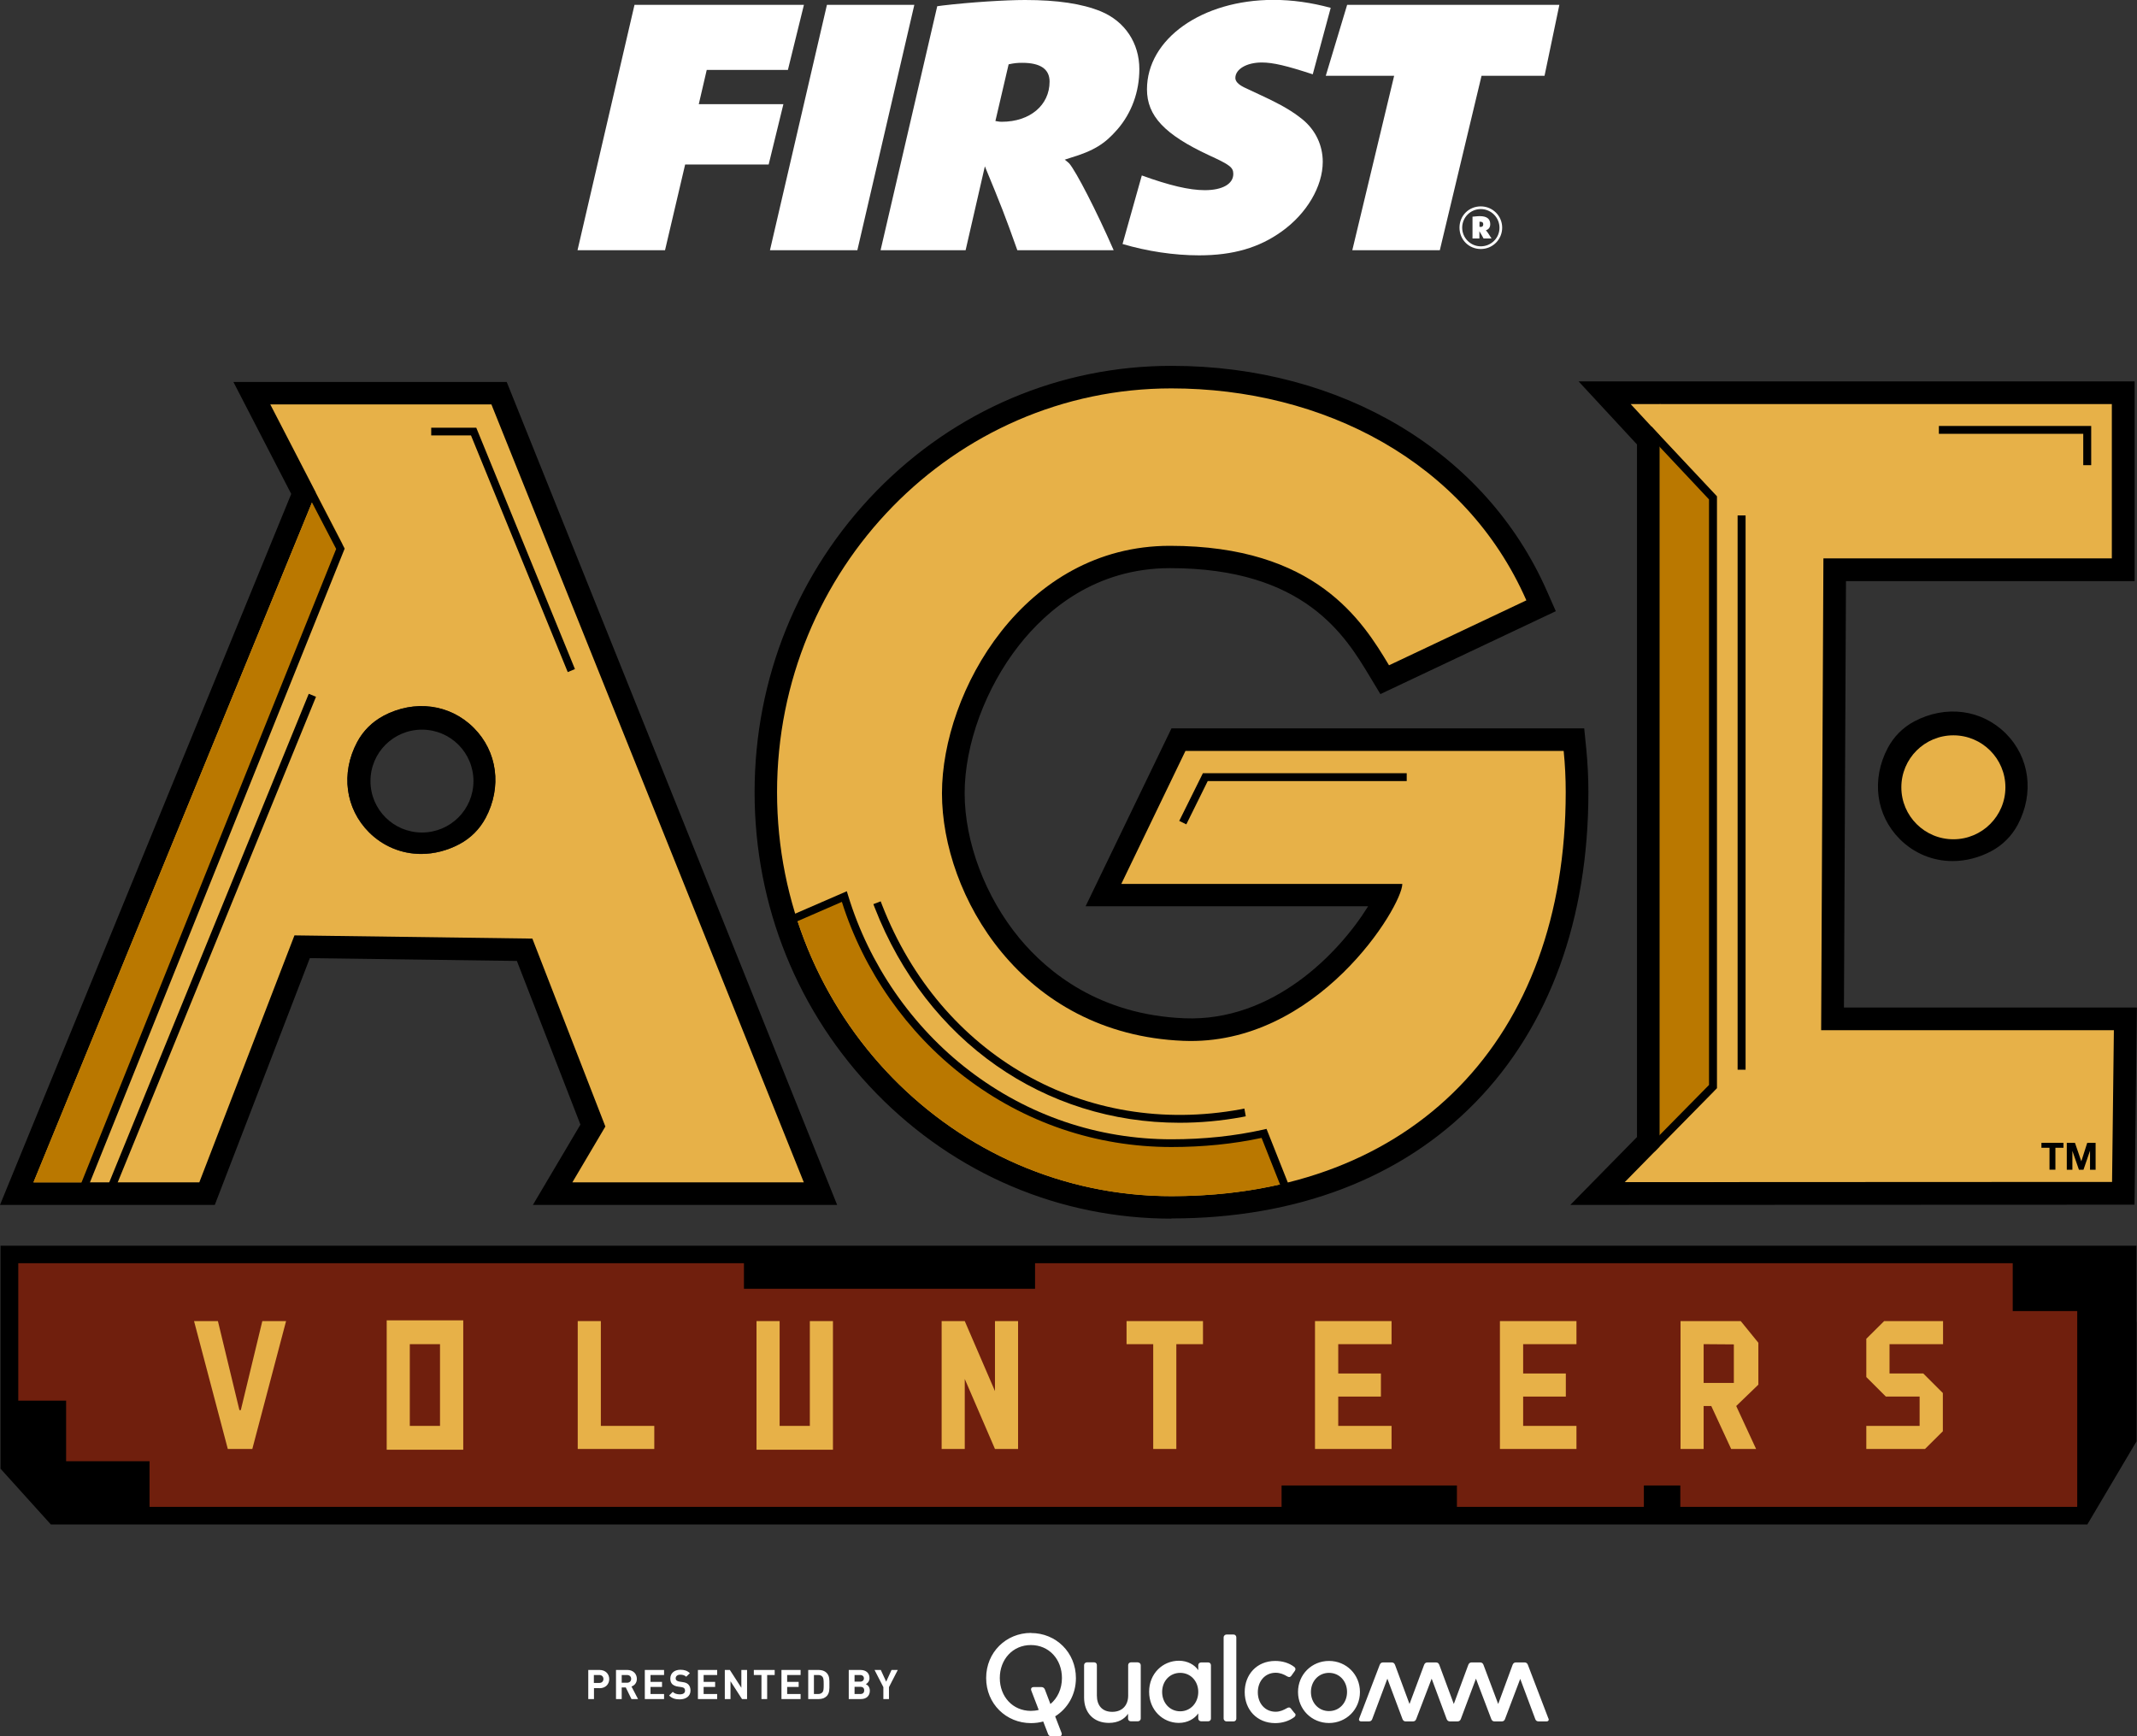 <svg width="176" height="143" viewBox="0 0 176 143" fill="none" xmlns="http://www.w3.org/2000/svg">
<rect x="0" y="0" width="176" height="143" fill="#333333" stroke="none"/>
<g clip-path="url(#clip0_5268_179)">
<path d="M4.507 124.834L0.779 120.686L0.771 103.325H175.221V118.52L171.494 124.834H4.507Z" fill="#701F0D"/>
<path d="M174.504 104.042V118.325L171.086 124.109H4.834L1.505 120.412V104.042H174.504ZM175.947 102.6H0.044V120.969L4.188 125.559H171.91L175.956 118.723V102.6H175.947Z" fill="black"/>
<path d="M5.445 120.35V115.362H1.116V121.058H1.647L4.772 125.223H12.316V120.35H5.445Z" fill="black"/>
<path d="M175.3 108.871V103.29H165.765V107.986H171.077V124.799L175.947 118.723V108.871H175.3Z" fill="black"/>
<path d="M85.246 103.564H61.27V106.147H85.246V103.564Z" fill="black"/>
<path d="M119.99 122.349H105.549V124.932H119.99V122.349Z" fill="black"/>
<path d="M138.388 122.349H135.387V124.932H138.388V122.349Z" fill="black"/>
<path d="M68.946 99.24L41.853 31.759L41.729 31.458H19.222L23.985 40.683L0 99.24H17.69L25.517 78.916L42.57 79.146L47.803 92.624L43.889 99.24H68.937H68.946ZM39.994 67.374C39.507 68.294 38.754 69.046 37.833 69.532C36.842 70.054 35.752 70.337 34.69 70.337C33.07 70.337 31.547 69.7 30.396 68.559C28.439 66.605 28.058 63.686 29.413 61.13C29.9 60.211 30.653 59.459 31.573 58.972C34.141 57.61 37.054 57.999 39.011 59.954C40.968 61.909 41.348 64.827 39.994 67.383V67.374Z" fill="black"/>
<path d="M130.154 61.723L130.03 60.485H96.783L90.178 74.184H113.517C111.694 77.465 105.947 84.718 97.518 84.373C90.409 84.081 86.026 80.534 83.6 77.607C80.704 74.113 78.969 69.532 78.969 65.349C78.969 61.166 80.722 56.452 83.547 52.861C85.893 49.881 90.019 46.334 96.367 46.334C107.727 46.334 111.171 52.074 113.234 55.497L113.872 56.558L127.498 50.119L126.958 48.899C122 37.623 110.321 30.618 96.465 30.618C87.416 30.618 78.907 34.227 72.514 40.771C66.131 47.316 62.616 56.01 62.616 65.252C62.616 74.494 66.131 83.188 72.514 89.732C78.907 96.286 87.416 99.885 96.465 99.885C106.611 99.885 115.155 96.622 121.167 90.448C127.153 84.302 130.322 75.582 130.322 65.252C130.322 64.075 130.26 62.881 130.145 61.714L130.154 61.723Z" fill="black"/>
<path d="M96.482 100.371C87.301 100.371 78.677 96.71 72.187 90.068C65.715 83.435 62.147 74.626 62.147 65.252C62.147 55.877 65.715 47.068 72.187 40.435C78.677 33.793 87.301 30.132 96.482 30.132C110.525 30.132 122.38 37.242 127.409 48.696L128.135 50.34L113.686 57.168L112.818 55.727C110.808 52.383 107.452 46.794 96.367 46.794C90.214 46.794 86.212 50.243 83.927 53.144C81.165 56.655 79.447 61.325 79.447 65.331C79.447 69.338 81.138 73.866 83.963 77.28C86.327 80.127 90.603 83.585 97.536 83.868C104.823 84.169 110.277 78.518 112.676 74.644H89.408L96.482 59.989H130.473L130.641 61.661C130.756 62.846 130.818 64.049 130.818 65.243C130.818 75.705 127.604 84.541 121.53 90.776C115.43 97.046 106.762 100.354 96.482 100.354V100.371ZM96.482 31.096C87.566 31.096 79.182 34.651 72.877 41.107C66.582 47.555 63.112 56.133 63.112 65.252C63.112 74.37 66.582 82.949 72.877 89.396C79.182 95.852 87.566 99.407 96.482 99.407C106.496 99.407 114.916 96.197 120.84 90.112C126.736 84.054 129.853 75.458 129.853 65.252C129.853 64.084 129.791 62.917 129.685 61.767L129.605 60.962H97.093L90.949 73.698H114.341L113.942 74.414C111.755 78.35 106 84.859 98.094 84.859C97.899 84.859 97.704 84.859 97.501 84.85C90.214 84.549 85.716 80.915 83.228 77.916C80.262 74.343 78.491 69.647 78.491 65.358C78.491 61.068 80.288 56.239 83.175 52.569C85.583 49.509 89.833 45.857 96.367 45.857C108.001 45.857 111.534 51.738 113.65 55.258L114.066 55.948L126.878 49.889L126.533 49.102C121.654 38.003 110.144 31.113 96.482 31.113V31.096Z" fill="black"/>
<path d="M114.411 54.789L125.709 49.447C120.671 37.977 108.922 31.989 96.473 31.989C78.535 31.989 63.997 46.883 63.997 65.252C63.997 83.621 78.535 98.514 96.473 98.514C116.412 98.514 128.95 85.549 128.95 65.252C128.95 64.102 128.896 62.97 128.781 61.847H97.633L92.347 72.805H115.492C115.492 74.626 108.497 86.186 97.447 85.726C84.139 85.177 77.579 73.707 77.579 65.34C77.579 56.974 84.325 44.955 96.349 44.955C108.373 44.955 112.207 51.145 114.394 54.789H114.411Z" fill="#E7B148"/>
<path d="M97.146 92.474C86.061 92.474 76.34 85.805 72.045 74.768L71.93 74.467L72.532 74.237L72.647 74.538C77.482 86.946 89.346 93.712 102.167 91.368L102.485 91.306L102.6 91.943L102.282 92.005C100.546 92.323 98.829 92.474 97.146 92.474Z" fill="black"/>
<path d="M97.704 67.896L97.12 67.613L99.067 63.686H115.855V64.332H99.466L97.704 67.896Z" fill="black"/>
<path d="M96.482 94.154C83.821 94.154 73.108 85.611 69.531 73.848L65.617 75.635C69.876 88.927 82.086 98.523 96.482 98.523C99.785 98.523 102.884 98.169 105.752 97.48L104.097 93.349C101.724 93.88 99.183 94.154 96.473 94.154H96.482Z" fill="#BA7800"/>
<path d="M105.699 98.258L103.902 93.721C101.564 94.225 99.068 94.472 96.482 94.472C90.267 94.472 84.361 92.465 79.403 88.662C74.701 85.062 71.133 79.968 69.336 74.281L64.944 76.192L64.688 75.599L69.743 73.406L69.849 73.751C71.576 79.446 75.118 84.567 79.801 88.158C84.644 91.872 90.417 93.836 96.491 93.836C99.13 93.836 101.671 93.57 104.044 93.04L104.309 92.978L106.31 98.019L105.708 98.258H105.699Z" fill="black"/>
<path d="M151.377 83.462L151.554 47.369H175.318V31.892H131.128L135.307 36.411V93.853L130.499 98.744H135.307L175.318 98.727L175.504 83.471L151.377 83.462Z" fill="black"/>
<path d="M129.339 99.231L134.82 93.65V36.606L130.012 31.414H175.805V47.864H152.032L151.864 82.984H175.991L175.796 99.222L129.339 99.24V99.231ZM132.243 32.378L135.803 36.217V94.048L131.668 98.258L174.84 98.24L175.008 83.948H150.89L151.067 46.883H174.831V32.378H132.235H132.243Z" fill="black"/>
<path d="M136.742 33.28H136.697V97.365H141.115V40.647L136.742 33.28Z" fill="#C3891C"/>
<path d="M141.124 33.466H136.697V97.365H141.124V33.466Z" fill="#BA7800"/>
<path d="M149.987 84.85L150.173 45.989H173.928V33.28H134.298L141.115 40.647V89.918L133.811 97.365L173.946 97.347L174.096 84.85H149.987Z" fill="#E7B148"/>
<path d="M136.254 94.862L135.785 94.402L140.752 89.361V41.134L135.528 35.571L136.006 35.12L141.407 40.877V89.626L136.254 94.862Z" fill="black"/>
<path d="M143.763 42.452H143.107V88.105H143.763V42.452Z" fill="black"/>
<path d="M172.228 38.313H171.573V35.73H159.682V35.084H172.228V38.313Z" fill="black"/>
<path d="M164.844 60.75C163.02 58.928 160.293 58.574 157.893 59.848C157.043 60.299 156.362 60.98 155.91 61.829C154.635 64.226 154.989 66.95 156.813 68.772C157.911 69.868 159.337 70.434 160.815 70.434C161.798 70.434 162.807 70.187 163.764 69.674C164.614 69.223 165.295 68.542 165.747 67.693C167.022 65.296 166.668 62.572 164.844 60.75Z" fill="black"/>
<path d="M160.816 70.921C159.178 70.921 157.637 70.284 156.468 69.117C154.494 67.144 154.104 64.19 155.477 61.599C155.972 60.67 156.725 59.91 157.663 59.414C160.258 58.044 163.206 58.433 165.189 60.405C167.164 62.377 167.553 65.331 166.181 67.922C165.685 68.851 164.933 69.612 163.994 70.107C162.994 70.638 161.896 70.921 160.816 70.921ZM160.842 59.583C159.939 59.583 159.009 59.812 158.124 60.281C157.362 60.688 156.752 61.298 156.344 62.059C155.176 64.261 155.494 66.764 157.159 68.427C158.142 69.408 159.434 69.948 160.816 69.948C161.736 69.948 162.675 69.709 163.534 69.249C164.295 68.842 164.906 68.232 165.313 67.472C166.482 65.269 166.163 62.766 164.499 61.104C163.498 60.104 162.197 59.591 160.842 59.591V59.583Z" fill="black"/>
<path d="M160.877 69.125C163.244 69.125 165.162 67.209 165.162 64.845C165.162 62.481 163.244 60.564 160.877 60.564C158.51 60.564 156.592 62.481 156.592 64.845C156.592 67.209 158.51 69.125 160.877 69.125Z" fill="#E7B148"/>
<path d="M66.201 97.382L40.471 33.307H22.259L26.022 40.586L2.762 97.382H16.415L24.251 77.041L43.845 77.306L49.857 92.783L47.139 97.382H66.201ZM39.993 67.374C39.506 68.294 38.754 69.046 37.833 69.532C36.841 70.054 35.752 70.337 34.69 70.337C33.069 70.337 31.547 69.7 30.396 68.559C28.439 66.605 28.058 63.686 29.413 61.13C29.9 60.211 30.652 59.459 31.573 58.972C34.141 57.61 37.054 57.999 39.011 59.954C40.967 61.909 41.348 64.827 39.993 67.383V67.374Z" fill="#E7B148"/>
<path d="M26.022 40.586L2.753 97.382H7.145L28.2 44.786L26.022 40.586Z" fill="#BA7800"/>
<path d="M6.986 98.435L6.393 98.196L6.508 97.904L27.686 45.211L25.446 40.904L26.013 40.603L28.386 45.184L28.333 45.317L6.986 98.435Z" fill="black"/>
<path d="M25.428 57.144L8.668 98.187L9.266 98.431L26.026 57.388L25.428 57.144Z" fill="black"/>
<path d="M46.758 55.355L38.79 35.863H35.514V35.226H39.224L47.352 55.108L46.758 55.355Z" fill="black"/>
<path d="M31.573 58.964C30.653 59.45 29.9 60.202 29.413 61.121C28.05 63.677 28.439 66.596 30.396 68.55C31.547 69.7 33.07 70.328 34.69 70.328C35.753 70.328 36.842 70.054 37.833 69.523C38.754 69.037 39.507 68.285 39.994 67.365C41.357 64.809 40.968 61.891 39.011 59.936C37.054 57.982 34.132 57.602 31.573 58.955V58.964ZM34.752 68.568C32.406 68.568 30.511 66.675 30.511 64.332C30.511 61.988 32.406 60.096 34.752 60.096C37.098 60.096 38.993 61.988 38.993 64.332C38.993 66.675 37.098 68.568 34.752 68.568Z" fill="black"/>
<path d="M52.257 0.398H66.21L64.891 5.758H58.206L57.551 8.579H64.519L63.306 13.549H56.427L54.771 20.607H47.564L52.257 0.398Z" fill="white"/>
<path d="M68.105 0.398H75.303L70.611 20.607H63.413L68.105 0.398Z" fill="white"/>
<path d="M82.511 10.029C84.822 10.029 86.442 8.667 86.442 6.721C86.442 5.687 85.68 5.174 84.193 5.174C83.759 5.174 83.529 5.2 83.069 5.298L81.98 9.967C82.21 9.994 82.245 10.029 82.511 10.029ZM77.189 0.513L77.65 0.451C79.961 0.177 82.838 0 84.423 0C87.071 0 89.116 0.301 90.665 0.937C92.649 1.76 93.835 3.546 93.835 5.696C93.835 7.544 93.206 9.304 92.02 10.666C90.993 11.851 90.072 12.426 88.151 13.001L87.69 13.151C87.885 13.302 87.956 13.363 88.053 13.452C88.611 14.089 90.302 17.361 91.719 20.607H83.786C82.759 17.724 82.466 16.972 81.112 13.7L79.527 20.607H72.523L77.189 0.513Z" fill="white"/>
<path d="M110.949 0.398H128.427L127.205 6.244H122.017L118.582 20.607H111.374L114.819 6.244H109.188L110.949 0.398Z" fill="white"/>
<path d="M121.911 18.696C122.07 18.696 122.159 18.626 122.159 18.475C122.159 18.325 122.079 18.263 121.92 18.263C121.884 18.263 121.876 18.263 121.849 18.263V18.679C121.849 18.679 121.893 18.679 121.92 18.679L121.911 18.696ZM121.273 17.847C121.362 17.847 121.38 17.83 121.548 17.821C121.725 17.803 121.796 17.803 121.876 17.803C122.451 17.803 122.734 18.024 122.734 18.458C122.734 18.714 122.628 18.873 122.398 18.962H122.371C122.371 18.962 122.398 18.988 122.407 19.006C122.469 19.059 122.672 19.369 122.841 19.643H122.185C122.053 19.395 122.008 19.324 121.84 19.041V19.643H121.273V17.856V17.847ZM121.955 20.288C122.814 20.288 123.496 19.599 123.496 18.758C123.496 17.918 122.805 17.22 121.955 17.22C121.105 17.22 120.423 17.909 120.423 18.75C120.423 19.59 121.105 20.288 121.955 20.288ZM121.955 16.998C122.929 16.998 123.717 17.777 123.717 18.75C123.717 19.722 122.938 20.509 121.955 20.509C120.972 20.509 120.202 19.74 120.202 18.75C120.202 17.759 120.972 16.998 121.955 16.998Z" fill="white"/>
<path d="M92.445 20.094C94.472 20.695 96.686 21.031 98.758 21.031C101.564 21.031 103.716 20.395 105.566 19.059C107.612 17.6 108.94 15.362 108.94 13.328C108.94 11.966 108.347 10.719 107.284 9.843C106.461 9.18 105.602 8.658 103.849 7.845L102.432 7.181C101.972 6.943 101.742 6.695 101.742 6.421C101.742 5.696 102.671 5.147 103.92 5.147C104.858 5.147 105.983 5.421 108.116 6.12L109.595 0.646C107.992 0.212 106.434 -0.009 104.876 -0.009C98.997 -0.009 94.463 3.202 94.463 7.358C94.463 9.543 95.916 11.082 99.555 12.78C101.272 13.567 101.573 13.779 101.573 14.327C101.573 15.15 100.679 15.663 99.227 15.663C97.934 15.663 96.287 15.265 94.038 14.451L92.454 20.085L92.445 20.094Z" fill="white"/>
<path d="M49.379 139.038H48.919V139.94H48.449V137.543H49.379C49.875 137.543 50.176 137.879 50.176 138.295C50.176 138.711 49.875 139.047 49.379 139.047M49.352 137.959H48.91V138.613H49.352C49.565 138.613 49.698 138.481 49.698 138.286C49.698 138.092 49.565 137.959 49.352 137.959Z" fill="white"/>
<path d="M52.008 139.94L51.539 138.985H51.203V139.94H50.733V137.543H51.672C52.159 137.543 52.451 137.879 52.451 138.277C52.451 138.613 52.247 138.826 52.008 138.905L52.548 139.94H52.008ZM51.645 137.959H51.203V138.596H51.645C51.849 138.596 51.982 138.463 51.982 138.277C51.982 138.092 51.849 137.959 51.645 137.959Z" fill="white"/>
<path d="M53.106 139.94V137.543H54.691V137.959H53.576V138.525H54.523V138.941H53.576V139.524H54.691V139.94H53.106Z" fill="white"/>
<path d="M55.984 139.966C55.621 139.966 55.346 139.887 55.107 139.648L55.408 139.347C55.559 139.498 55.763 139.551 55.993 139.551C56.267 139.551 56.418 139.445 56.418 139.25C56.418 139.162 56.391 139.091 56.347 139.047C56.303 139.002 56.25 138.976 56.135 138.958L55.842 138.914C55.639 138.888 55.488 138.817 55.373 138.719C55.258 138.604 55.205 138.454 55.205 138.251C55.205 137.826 55.524 137.526 56.037 137.526C56.365 137.526 56.604 137.605 56.816 137.809L56.515 138.1C56.365 137.959 56.179 137.932 56.019 137.932C55.772 137.932 55.648 138.074 55.648 138.233C55.648 138.295 55.665 138.357 55.718 138.401C55.763 138.445 55.842 138.481 55.94 138.498L56.223 138.543C56.444 138.569 56.577 138.631 56.683 138.728C56.807 138.852 56.869 139.029 56.869 139.241C56.869 139.71 56.48 139.966 55.975 139.966" fill="white"/>
<path d="M57.48 139.94V137.543H59.065V137.959H57.95V138.525H58.897V138.941H57.95V139.524H59.065V139.94H57.48Z" fill="white"/>
<path d="M61.111 139.94L60.163 138.472V139.94H59.694V137.543H60.11L61.057 139.011V137.543H61.527V139.94H61.111Z" fill="white"/>
<path d="M63.182 137.959V139.94H62.713V137.959H62.084V137.543H63.802V137.959H63.182Z" fill="white"/>
<path d="M64.36 139.94V137.543H65.936V137.959H64.829V138.525H65.776V138.941H64.829V139.524H65.936V139.94H64.36Z" fill="white"/>
<path d="M68.07 139.71C67.91 139.869 67.689 139.94 67.432 139.94H66.564V137.543H67.432C67.68 137.543 67.91 137.614 68.07 137.773C68.335 138.038 68.309 138.375 68.309 138.737C68.309 139.1 68.335 139.445 68.07 139.719M67.742 138.109C67.662 138.012 67.556 137.959 67.388 137.959H67.034V139.524H67.388C67.547 139.524 67.653 139.471 67.742 139.374C67.831 139.268 67.839 139.091 67.839 138.728C67.839 138.366 67.822 138.215 67.742 138.109Z" fill="white"/>
<path d="M70.912 139.94H69.902V137.543H70.867C71.337 137.543 71.611 137.809 71.611 138.215C71.611 138.481 71.434 138.658 71.31 138.711C71.452 138.781 71.638 138.932 71.638 139.25C71.638 139.701 71.328 139.94 70.903 139.94M70.841 137.959H70.38V138.507H70.841C71.036 138.507 71.151 138.392 71.151 138.233C71.151 138.074 71.036 137.959 70.841 137.959ZM70.867 138.932H70.38V139.524H70.867C71.08 139.524 71.177 139.392 71.177 139.224C71.177 139.056 71.08 138.932 70.867 138.932Z" fill="white"/>
<path d="M73.214 138.958V139.94H72.753V138.958L72.027 137.543H72.541L72.984 138.507L73.426 137.543H73.94L73.214 138.958Z" fill="white"/>
<path d="M93.72 136.924C93.844 136.924 93.95 137.021 93.95 137.154V141.55C93.95 141.673 93.835 141.771 93.72 141.771H93.126C93.011 141.771 92.905 141.682 92.905 141.558V141.152C92.604 141.594 92.082 141.903 91.329 141.903C90.063 141.903 89.284 141.063 89.284 139.816V137.136C89.284 137.013 89.399 136.915 89.514 136.915H90.116C90.24 136.915 90.337 137.013 90.337 137.136V139.648C90.337 140.453 90.762 140.992 91.603 140.992C92.445 140.992 92.914 140.435 92.914 139.657V137.136C92.914 137.013 93.029 136.915 93.135 136.915H93.728L93.72 136.924ZM84.91 134.492C82.865 134.492 81.218 136.084 81.218 138.207C81.218 140.329 82.865 141.921 84.91 141.921C85.264 141.921 85.6 141.877 85.919 141.788L86.318 142.823C86.362 142.938 86.442 143.009 86.592 143.009H87.23C87.38 143.009 87.495 142.912 87.424 142.717L86.902 141.364C87.929 140.718 88.611 139.577 88.611 138.215C88.611 136.093 86.964 134.501 84.919 134.501M86.513 140.356L86.052 139.144C86.008 139.047 85.928 138.949 85.751 138.949H85.14C84.99 138.949 84.866 139.047 84.936 139.241L85.547 140.833C85.344 140.886 85.131 140.913 84.901 140.913C83.405 140.913 82.342 139.737 82.342 138.207C82.342 136.676 83.405 135.491 84.901 135.491C86.397 135.491 87.46 136.668 87.46 138.207C87.46 139.1 87.097 139.869 86.504 140.356M127.533 141.541C127.586 141.665 127.524 141.78 127.374 141.78H126.71C126.586 141.78 126.488 141.718 126.444 141.594L125.204 138.277L123.947 141.594C123.894 141.726 123.806 141.78 123.682 141.78H123.088C122.964 141.78 122.876 141.726 122.823 141.594L121.557 138.26L120.308 141.594C120.255 141.718 120.167 141.78 120.043 141.78H119.414C119.29 141.78 119.201 141.718 119.148 141.594L117.909 138.26L116.634 141.594C116.581 141.726 116.492 141.78 116.368 141.78H115.775C115.651 141.78 115.562 141.726 115.509 141.594L114.261 138.26L113.013 141.594C112.968 141.718 112.871 141.78 112.747 141.78H112.101C111.95 141.78 111.888 141.656 111.941 141.541L113.632 137.119C113.685 136.986 113.774 136.924 113.898 136.924H114.624C114.748 136.924 114.836 136.986 114.89 137.119L116.085 140.347L117.289 137.119C117.342 136.986 117.431 136.924 117.555 136.924H118.272C118.396 136.924 118.484 136.986 118.537 137.119L119.733 140.347L120.928 137.119C120.981 136.986 121.07 136.924 121.194 136.924H121.911C122.035 136.924 122.123 136.986 122.176 137.119L123.389 140.347L124.576 137.119C124.629 136.986 124.718 136.924 124.841 136.924H125.568C125.691 136.924 125.78 136.986 125.833 137.119L127.524 141.541M99.51 136.924H98.917C98.793 136.924 98.687 137.021 98.687 137.154V137.561C98.386 137.11 97.793 136.783 97.093 136.783C95.774 136.783 94.64 137.826 94.64 139.339C94.64 140.851 95.774 141.903 97.084 141.903C97.793 141.903 98.368 141.576 98.687 141.125V141.55C98.687 141.673 98.802 141.771 98.917 141.771H99.51C99.634 141.771 99.731 141.673 99.731 141.55V137.154C99.731 137.021 99.634 136.924 99.51 136.924ZM97.199 140.948C96.332 140.948 95.712 140.241 95.712 139.356C95.712 138.472 96.332 137.782 97.199 137.782C98.067 137.782 98.687 138.472 98.687 139.356C98.687 140.241 98.058 140.948 97.199 140.948ZM106.638 141.099C106.77 141.258 106.655 141.382 106.585 141.435C106.168 141.744 105.619 141.921 105.026 141.921C103.521 141.921 102.512 140.816 102.512 139.365C102.512 137.915 103.512 136.8 105.026 136.8C105.619 136.8 106.168 136.968 106.585 137.287C106.655 137.34 106.753 137.446 106.638 137.623L106.354 138.021C106.239 138.171 106.115 138.136 106 138.065C105.735 137.906 105.425 137.773 105.062 137.773C104.176 137.773 103.592 138.481 103.592 139.383C103.592 140.285 104.176 140.984 105.062 140.984C105.425 140.984 105.717 140.842 105.982 140.692C106.098 140.63 106.213 140.577 106.337 140.745L106.638 141.125V141.099ZM109.453 136.8C108.037 136.8 106.903 137.915 106.903 139.356C106.903 140.798 108.037 141.912 109.453 141.912C110.87 141.912 112.003 140.807 112.003 139.356C112.003 137.906 110.87 136.8 109.453 136.8ZM109.453 140.93C108.586 140.93 107.966 140.232 107.966 139.356C107.966 138.481 108.586 137.782 109.453 137.782C110.321 137.782 110.941 138.472 110.941 139.356C110.941 140.241 110.321 140.93 109.453 140.93ZM101.6 134.625C101.733 134.625 101.821 134.74 101.821 134.855V141.55C101.821 141.673 101.733 141.78 101.6 141.78H101.006C100.883 141.78 100.776 141.665 100.776 141.55V134.855C100.776 134.731 100.891 134.625 101.006 134.625H101.6Z" fill="white"/>
<path d="M23.561 108.809L20.78 119.342H18.762L15.981 108.809H17.947L19.718 116.141H19.833L21.604 108.809H23.569H23.561Z" fill="#E7B148"/>
<path d="M38.152 108.747V119.404H31.848V108.747H38.152ZM33.751 110.71V117.441H36.239V110.71H33.751Z" fill="#E7B148"/>
<path d="M49.494 117.441H53.886V119.342H47.581V108.809H49.485V117.441H49.494Z" fill="#E7B148"/>
<path d="M68.61 119.404H62.306V108.809H64.209V117.441H66.697V108.809H68.601V119.404H68.61Z" fill="#E7B148"/>
<path d="M83.847 119.342H81.944L79.456 113.576V119.342H77.552V108.809H79.456L81.944 114.575V108.809H83.847V119.342Z" fill="#E7B148"/>
<path d="M99.076 108.809V110.71H96.881V119.342H94.977V110.71H92.781V108.809H99.085H99.076Z" fill="#E7B148"/>
<path d="M114.606 110.71H110.215V113.125H113.73V115.026H110.215V117.441H114.606V119.342H108.302V108.809H114.606V110.71Z" fill="#E7B148"/>
<path d="M129.835 110.71H125.444V113.125H128.959V115.026H125.444V117.441H129.835V119.342H123.531V108.809H129.835V110.71Z" fill="#E7B148"/>
<path d="M144.807 114.053L142.992 115.804L144.63 119.342H142.576L140.938 115.804H140.309V119.342H138.406V108.809H143.364L144.816 110.595V114.053H144.807ZM140.309 110.71V113.903H142.797V110.728L140.309 110.71Z" fill="#E7B148"/>
<path d="M160.027 110.71H155.618V113.125H158.398L160.01 114.734V117.883L158.54 119.342H153.706V117.441H158.097V115.026H155.317L153.706 113.417V110.268L155.175 108.809H160.027V110.71Z" fill="#E7B148"/>
<path d="M168.129 94.534V94.128H169.944V94.534H169.28V96.339H168.793V94.534H168.129Z" fill="black"/>
<path d="M170.891 94.128L171.414 95.649L171.901 94.128H172.591V96.347H172.131V94.773L171.591 96.347H171.219L170.679 94.791V96.347H170.218V94.128H170.909H170.891Z" fill="black"/>
</g>
<defs>
<clipPath id="clip0_5268_179">
<rect width="176" height="143" fill="white"/>
</clipPath>
</defs>
</svg>
